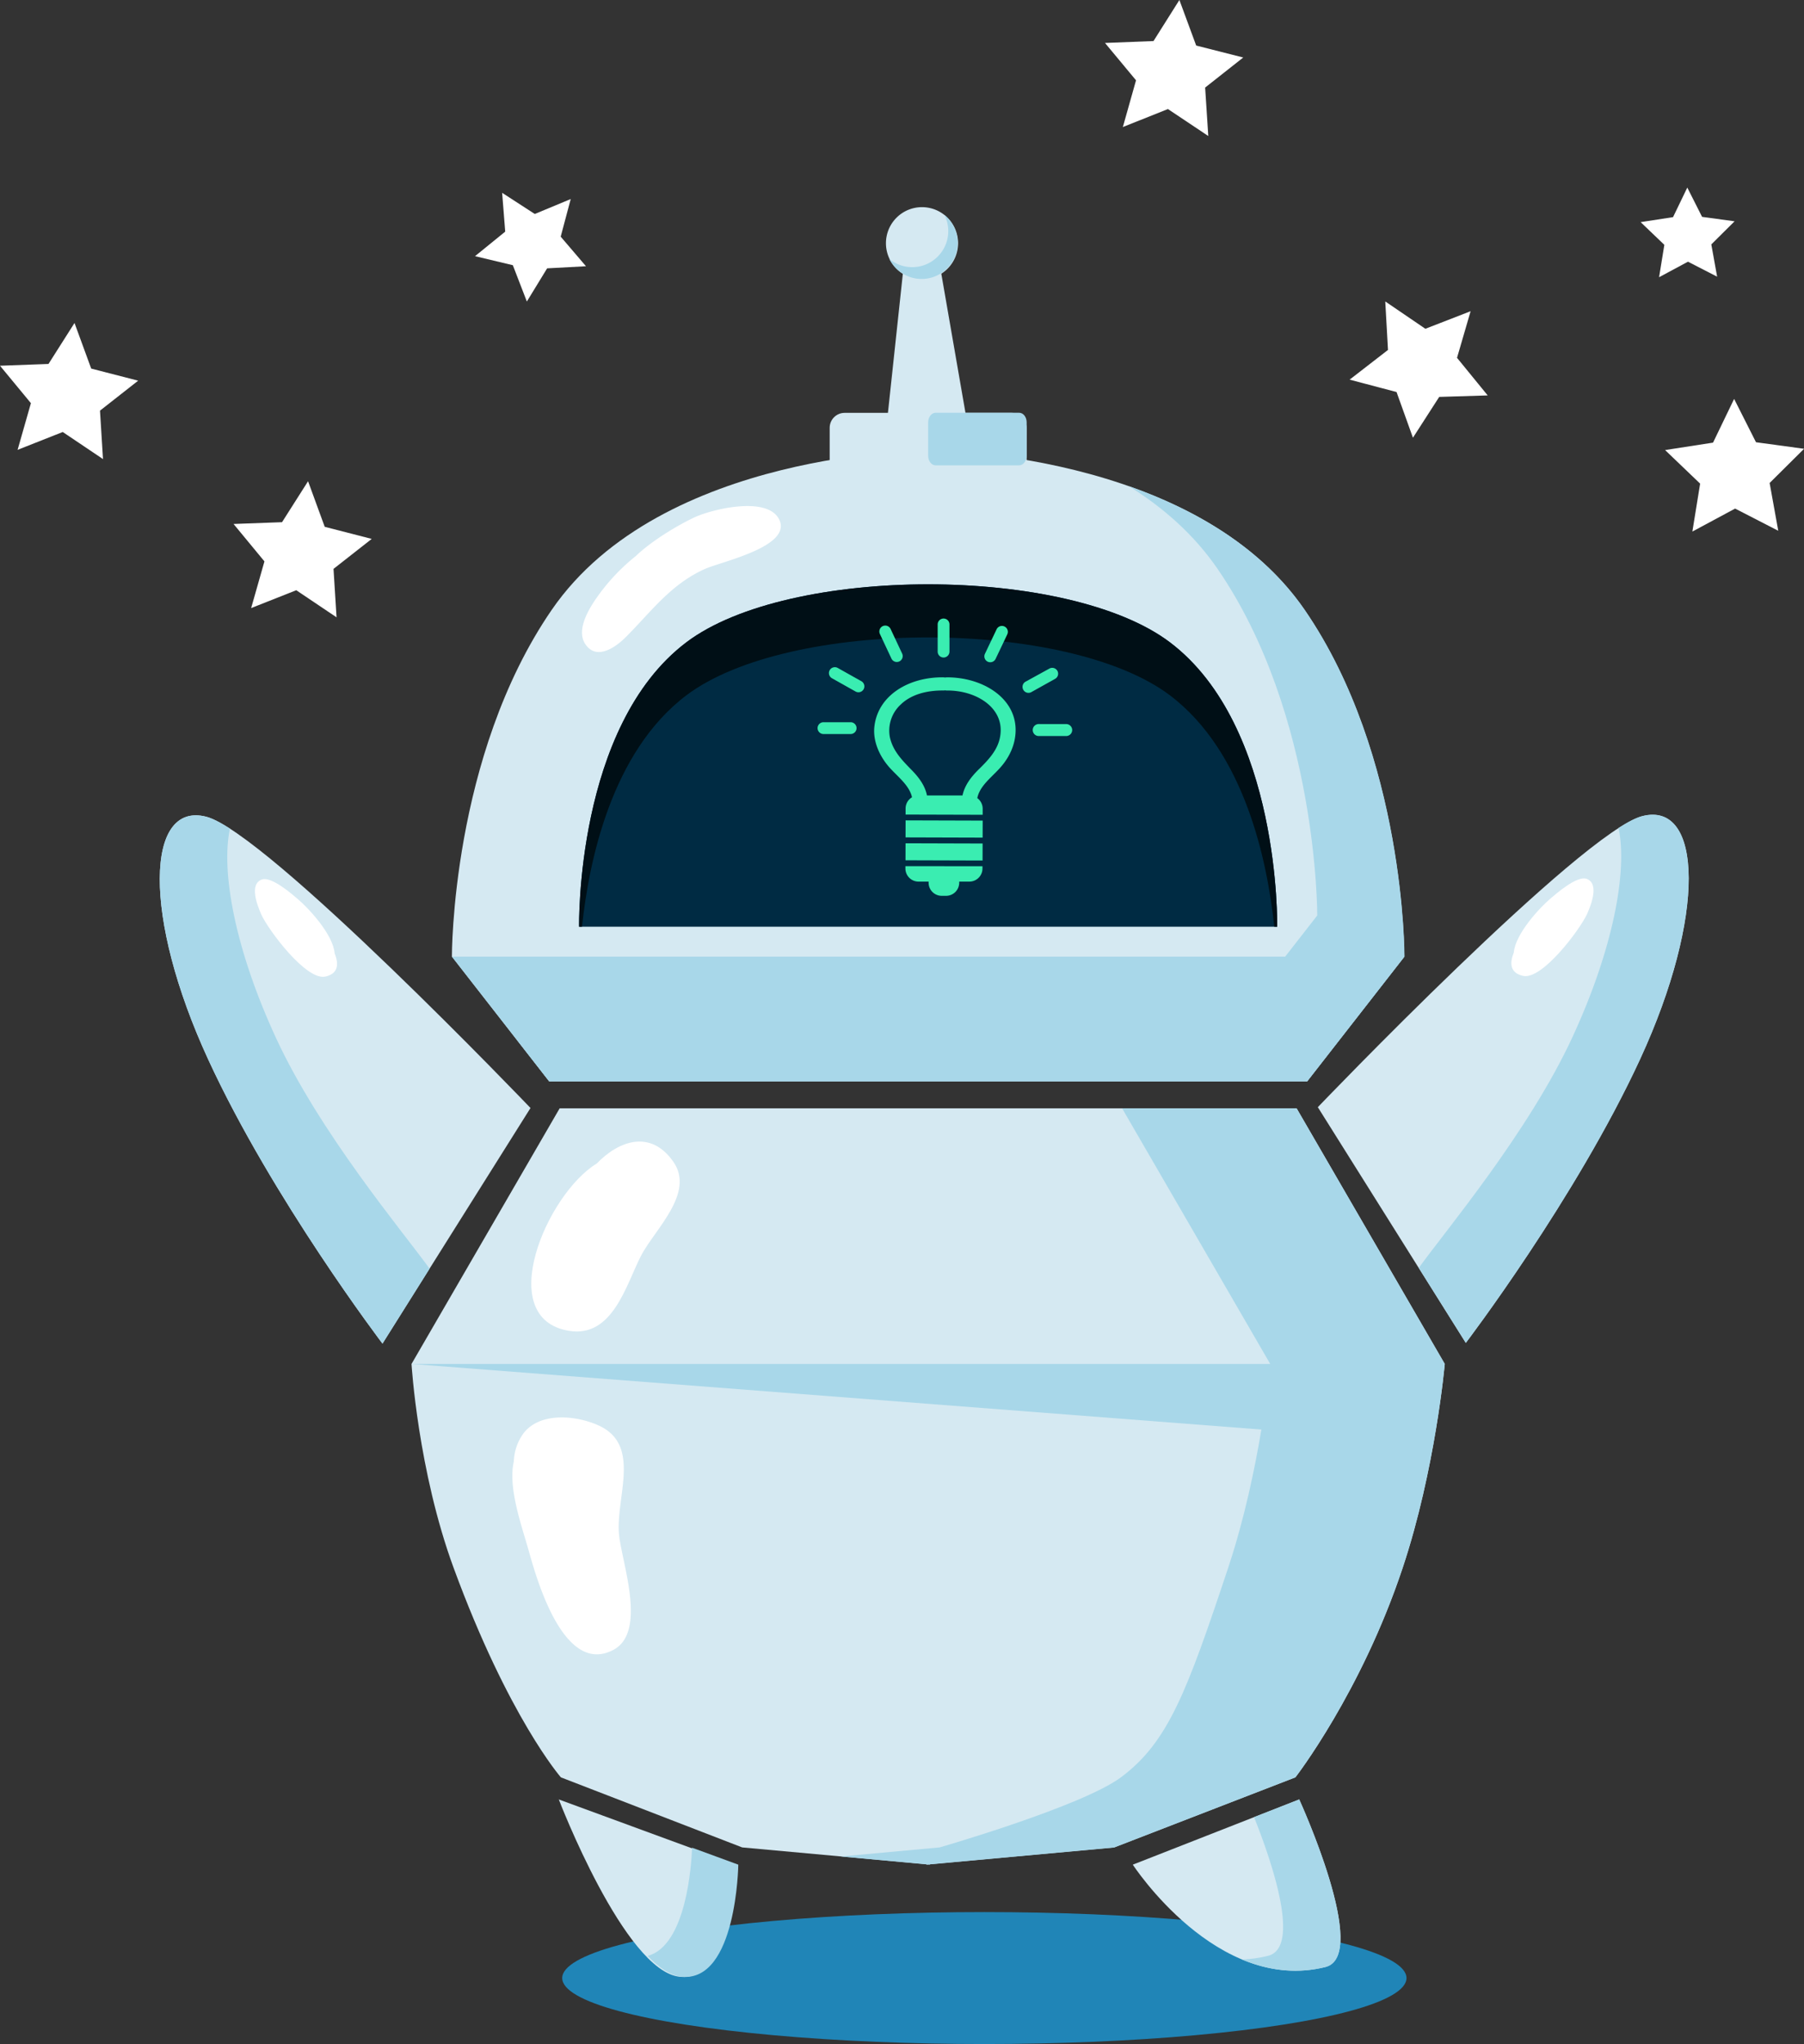 <?xml version="1.0" encoding="UTF-8"?><svg xmlns="http://www.w3.org/2000/svg" xmlns:xlink="http://www.w3.org/1999/xlink" height="849.9" preserveAspectRatio="xMidYMid meet" version="1.0" viewBox="0.0 0.0 750.5 849.9" width="750.5" zoomAndPan="magnify"><rect x="0.0" y="0.0" width="750.5" height="849.9" fill="#333333" stroke="none"/><g data-name="Layer 2"><g data-name="Layer 2"><g id="change1_1"><ellipse cx="409.51" cy="822.45" fill="#2085b7" rx="175.62" ry="27.43"/></g><g id="change2_1"><path d="M542.74,253.59c-45.63-66.38-156.61-66.38-156.61-66.38s-111,0-156.62,66.38C187.62,314.52,188,397.76,188,397.76l40.45,51.86H543.78l40.45-51.86S584.63,314.52,542.74,253.59Z" fill="#d5e9f2"/></g><g id="change3_1"><path d="M542.8,253.59c-17.89-26-45.82-41.84-73.17-51.46,14.15,8.81,27,20,36.87,34.35C548.39,297.4,548,380.65,548,380.65l-40.45,51.86H215.18l13.35,17.11H543.84l40.45-51.86S584.69,314.52,542.8,253.59Z" fill="#a8d7e9"/></g><g id="change4_1"><path d="M486.73,267.08c-42.52-32.16-158.69-32.16-201.21,0-46.17,34.9-44.6,118.24-44.6,118.24H531.33S532.9,302,486.73,267.08Z" fill="#002b43"/></g><g id="change5_1"><path d="M242.13,385.32c2.85-27.19,12.28-72.69,43.39-96.2C328,257,444.21,257,486.73,289.12c31.11,23.51,40.54,69,43.39,96.2h1.21s1.57-83.34-44.6-118.24c-42.52-32.16-158.69-32.16-201.21,0-46.17,34.9-44.6,118.24-44.6,118.24Z" fill="#000f16"/></g><g id="change2_2"><rect fill="#d5e9f2" height="34.23" rx="6.22" width="81.94" x="345.16" y="171.66"/></g><g id="change2_3"><path d="M367.62 188.25L376.96 101.13 389.4 101.13 404.63 188.77 367.62 188.25z" fill="#d5e9f2"/></g><g id="change2_4"><path d="M398.57,101.13a15,15,0,1,1-15-15A15,15,0,0,1,398.57,101.13Z" fill="#d5e9f2"/></g><g id="change3_2"><path d="M392.92,89.38A15,15,0,0,1,370,107.69a15,15,0,1,0,22.92-18.31Z" fill="#a8d7e9"/></g><g id="change3_3"><path d="M228.47 449.62L543.78 449.62 584.23 397.76 188.02 397.76 228.47 449.62z" fill="#a8d7e9"/></g><g id="change3_4"><path d="M427.09,189.48c0,2.18-1.39,4-3.11,4H389.24c-1.72,0-3.11-1.78-3.11-4V175.62c0-2.19,1.39-4,3.11-4H424c1.72,0,3.11,1.77,3.11,4Z" fill="#a8d7e9"/></g><g id="change6_1"><path d="M324.06,215.82c-5.05-9.67-27.92-4.13-35.39-.6-6.1,2.88-17.15,9.26-24.19,16a83.17,83.17,0,0,0-14.92,15.46c-3.6,4.86-10.4,14.85-6,21.22,4.79,7,12.89.93,16.91-3.12C270.91,254.3,279,243,293.15,236.61,300.13,233.46,330,227.22,324.06,215.82Z" fill="#fff"/></g><g id="change2_5"><path d="M601.05,567.11,539.42,460.83H232.83L171.2,567.11s2.64,44.28,17.51,84.77C211.56,714.11,233.34,739,233.34,739l75.42,29.13,76.68,7v.12s.51-.06.69-.06.68.06.68.06v-.12l76.68-7L538.91,739s27.37-35.26,44.63-87.12C597.17,611,601.05,567.11,601.05,567.11Z" fill="#d5e9f2"/></g><g id="change3_5"><path d="M539.42,460.83h-72.6l61.62,106.28s-3.88,43.85-17.5,84.77c-17.27,51.86-25,72.51-44.63,87.12-16.22,12.07-75.42,29.13-75.42,29.13l-41.07,3.77,35.62,3.28v.12s.51-.06.69-.06.68.06.68.06v-.12l76.68-7L538.91,739s27.37-35.26,44.63-87.12c13.63-40.92,17.51-84.77,17.51-84.77Z" fill="#a8d7e9"/></g><g id="change3_6"><path d="M171.2 567.11L601.05 567.11 584.29 598.98 171.2 567.11z" fill="#a8d7e9"/></g><g id="change6_2"><path d="M257.49,637.59c-1.22-15.42,9.31-36.69-8.3-44.83-9-4.18-24.32-5.9-31.32,3.08a21,21,0,0,0-4.11,11.8c-2.53,11,3.4,27.09,6.16,37,3.26,11.6,14.55,52.42,35.34,41.31C269.44,678.32,258.4,649,257.49,637.59Z" fill="#fff"/></g><g id="change6_3"><path d="M280.1,483c-9.35-13.34-22.5-8.89-31.86.79-20.84,12.68-43,64.49-11.46,69.56,18.15,2.92,23.72-19.21,29.87-31.17C272.29,511.23,289.28,496.12,280.1,483Z" fill="#fff"/></g><g id="change2_6"><path d="M548.24,460.35s109.86-114.61,135-121,26.64,41.37-.92,101c-26.74,57.9-72.53,118-72.53,118Z" fill="#d5e9f2"/></g><g id="change3_7"><path d="M683.22,339.31c-2.51.65-5.87,2.37-9.87,4.95,3.8,17.85-2.15,50.08-19.11,86.81-18.36,39.75-53.06,80.86-64,96.11l19.58,31.18s45.79-60.12,72.53-118C709.86,380.68,708.34,332.89,683.22,339.31Z" fill="#a8d7e9"/></g><g id="change6_4"><path d="M660,365.39c-4-1.37-12.69,6.26-15.16,8.37-4.14,3.55-14.41,14.37-15.09,22.37-1.86,4.57-1.39,8.49,3.91,9.63,8,1.71,23.64-19.32,26.57-25.68C662,376.11,665.44,367.27,660,365.39Z" fill="#fff"/></g><g id="change2_7"><path d="M220.7,460.69S110.9,346,85.78,339.58s-26.66,41.35.87,101c26.71,57.92,72.47,118.06,72.47,118.06Z" fill="#d5e9f2"/></g><g id="change3_8"><path d="M85.78,339.58c2.51.64,5.87,2.37,9.88,4.95-3.81,17.85,2.11,50.08,19.06,86.83,18.34,39.76,53,80.88,64,96.14l-19.59,31.17s-45.76-60.14-72.47-118.06C59.12,380.93,60.67,333.14,85.78,339.58Z" fill="#a8d7e9"/></g><g id="change6_5"><path d="M109,365.67c4-1.37,12.69,6.26,15.16,8.38,4.14,3.55,14.4,14.38,15.07,22.38,1.86,4.57,1.39,8.49-3.91,9.62-8,1.71-23.63-19.33-26.56-25.69C107,376.39,103.55,367.55,109,365.67Z" fill="#fff"/></g><g id="change2_8"><path d="M232.47,748.18s27.37,71.4,50.3,73.73,23.6-46.61,23.6-46.61Z" fill="#d5e9f2"/></g><g id="change3_9"><path d="M287.92,768.25c-.26,6.93-2.38,40.71-18.5,45,4.72,4.92,9.51,8.19,14.13,8.66,22.93,2.34,23.6-46.61,23.6-46.61Z" fill="#a8d7e9"/></g><g id="change2_9"><path d="M471.27,775.3s35,53.8,80.12,42.56c18.87-4.7-10.89-69.68-10.89-69.68Z" fill="#d5e9f2"/></g><g id="change3_10"><path d="M540.5,748.18l-18.78,7.36c7.57,19,19.52,54.24,5.82,57.66a52.24,52.24,0,0,1-10.88,1.51c10.44,4.37,22.2,6.28,34.73,3.15C570.26,813.16,540.5,748.18,540.5,748.18Z" fill="#a8d7e9"/></g><g id="change7_1"><path d="M395,270.94a2.47,2.47,0,0,1-2.46,2.45h0a2.46,2.46,0,0,1-2.45-2.47l0-11.29a2.45,2.45,0,0,1,2.46-2.45h0a2.45,2.45,0,0,1,2.45,2.46Z" fill="#3aedb1"/></g><g id="change7_2"><path d="M353.89,300.29a2.46,2.46,0,0,1,2.45,2.46h0a2.46,2.46,0,0,1-2.46,2.45l-11.3,0a2.46,2.46,0,0,1-2.45-2.46h0a2.45,2.45,0,0,1,2.46-2.45Z" fill="#3aedb1"/></g><g id="change7_3"><path d="M358.35,283.24a2.46,2.46,0,0,1,.93,3.35h0a2.46,2.46,0,0,1-3.35.93L346.1,282a2.46,2.46,0,0,1-.93-3.35h0a2.46,2.46,0,0,1,3.34-.93Z" fill="#3aedb1"/></g><g id="change7_4"><path d="M375.31,271.75a2.45,2.45,0,0,1-1.18,3.26h0a2.46,2.46,0,0,1-3.27-1.18l-4.8-10.22a2.46,2.46,0,0,1,1.18-3.27h0a2.46,2.46,0,0,1,3.27,1.18Z" fill="#3aedb1"/></g><g id="change7_5"><path d="M432.13,301.05a2.49,2.49,0,0,0-2.49,2.48h0a2.48,2.48,0,0,0,2.48,2.5l11.43,0a2.5,2.5,0,0,0,2.5-2.48h0a2.49,2.49,0,0,0-2.48-2.49Z" fill="#3aedb1"/></g><g id="change7_6"><path d="M426.64,283.44a2.46,2.46,0,0,0-.94,3.34h0a2.45,2.45,0,0,0,3.34,1l9.86-5.5a2.45,2.45,0,0,0,1-3.34h0a2.46,2.46,0,0,0-3.34-.95Z" fill="#3aedb1"/></g><g id="change7_7"><path d="M409.75,271.85a2.46,2.46,0,0,0,1.16,3.27h0a2.47,2.47,0,0,0,3.28-1.16l4.86-10.2a2.45,2.45,0,0,0-1.17-3.27h0a2.44,2.44,0,0,0-3.27,1.16Z" fill="#3aedb1"/></g><g id="change7_8"><path d="M422.51,302.92c-.4-13.27-14.29-21.34-28.53-21.29a4.12,4.12,0,0,0-.81.08,3.91,3.91,0,0,0-.8-.09c-14.41-.13-27.16,7.55-28.61,20.5-.67,6,2.08,12.26,6.29,17,3.6,4,8.23,7.4,9.37,12.37a5.44,5.44,0,0,0-2.68,4.67v2.52l32.07.09v-2.52a5.46,5.46,0,0,0-2.24-4.41c1-4.89,5.41-8.19,9-12.06C420.07,315,422.7,309.09,422.51,302.92Zm-6.4,3.12c-.89,5.63-4.69,9.69-8.86,13.78-3.36,3.29-5.95,6.77-6.83,10.91l-14.78,0c-.8-3.94-3.16-7.27-6.27-10.46-4.17-4.27-7.86-8-9.15-13.67a14.75,14.75,0,0,1,4.51-13.68c4.46-4.32,11.14-5.88,17.62-5.82a3.49,3.49,0,0,0,.81-.07,4,4,0,0,0,.8.08C406.26,287,418,294.41,416.11,306Z" fill="#3aedb1"/></g><g id="change7_9"><path d="M389.21 328.64H396.29V360.71H389.21z" fill="#3aedb1" transform="rotate(-89.83 392.764 344.67)"/></g><g id="change7_10"><path d="M389.19 338.17H396.26V370.23H389.19z" fill="#3aedb1" transform="rotate(-89.83 392.738 354.194)"/></g><g id="change7_11"><path d="M376.67,360.13v.95a5.46,5.46,0,0,0,5.44,5.48h4.21V367a5.45,5.45,0,0,0,5.44,5.47h1.82a5.46,5.46,0,0,0,5.47-5.44v-.47h4.21a5.46,5.46,0,0,0,5.47-5.44v-.95Z" fill="#3aedb1"/></g><g id="change6_6"><path d="M42.85 190.88L26.1 179.62 7.32 187.04 12.86 167.63 0 152.07 20.17 151.33 31 134.29 37.94 153.25 57.48 158.28 41.6 170.74 42.85 190.88z" fill="#fff"/></g><g id="change6_7"><path d="M140.01 256.67L123.25 245.41 104.48 252.83 110.01 233.42 97.16 217.86 117.33 217.12 128.16 200.09 135.09 219.04 154.64 224.07 138.75 236.53 140.01 256.67z" fill="#fff"/></g><g id="change6_8"><path d="M219.18 125.37L213.35 110.27 197.62 106.51 210.18 96.31 208.9 80.17 222.48 88.97 237.43 82.76 233.26 98.4 243.78 110.7 227.62 111.57 219.18 125.37z" fill="#fff"/></g><g id="change6_9"><path d="M467.13 52.82L472.61 33.39 459.7 17.86 479.88 17.07 490.65 0 497.64 18.94 517.21 23.91 501.36 36.41 502.67 56.55 485.88 45.34 467.13 52.82z" fill="#fff"/></g><g id="change6_10"><path d="M561.47 157.85L577.43 145.5 576.3 125.34 592.98 136.7 611.8 129.4 606.15 148.78 618.91 164.41 598.74 165.03 587.81 182 580.99 163 561.47 157.85z" fill="#fff"/></g><g id="change6_11"><path d="M692.71 187.13L712.66 184.04 721.43 165.86 730.53 183.88 750.53 186.6 736.2 200.82 739.79 220.69 721.84 211.46 704.06 221.01 707.29 201.09 692.71 187.13z" fill="#fff"/></g><g id="change6_12"><path d="M682.54 92.36L696.02 90.28 701.95 77.99 708.1 90.17 721.62 92.01 711.94 101.62 714.36 115.04 702.23 108.81 690.21 115.26 692.4 101.8 682.54 92.36z" fill="#fff"/></g></g></g></svg>